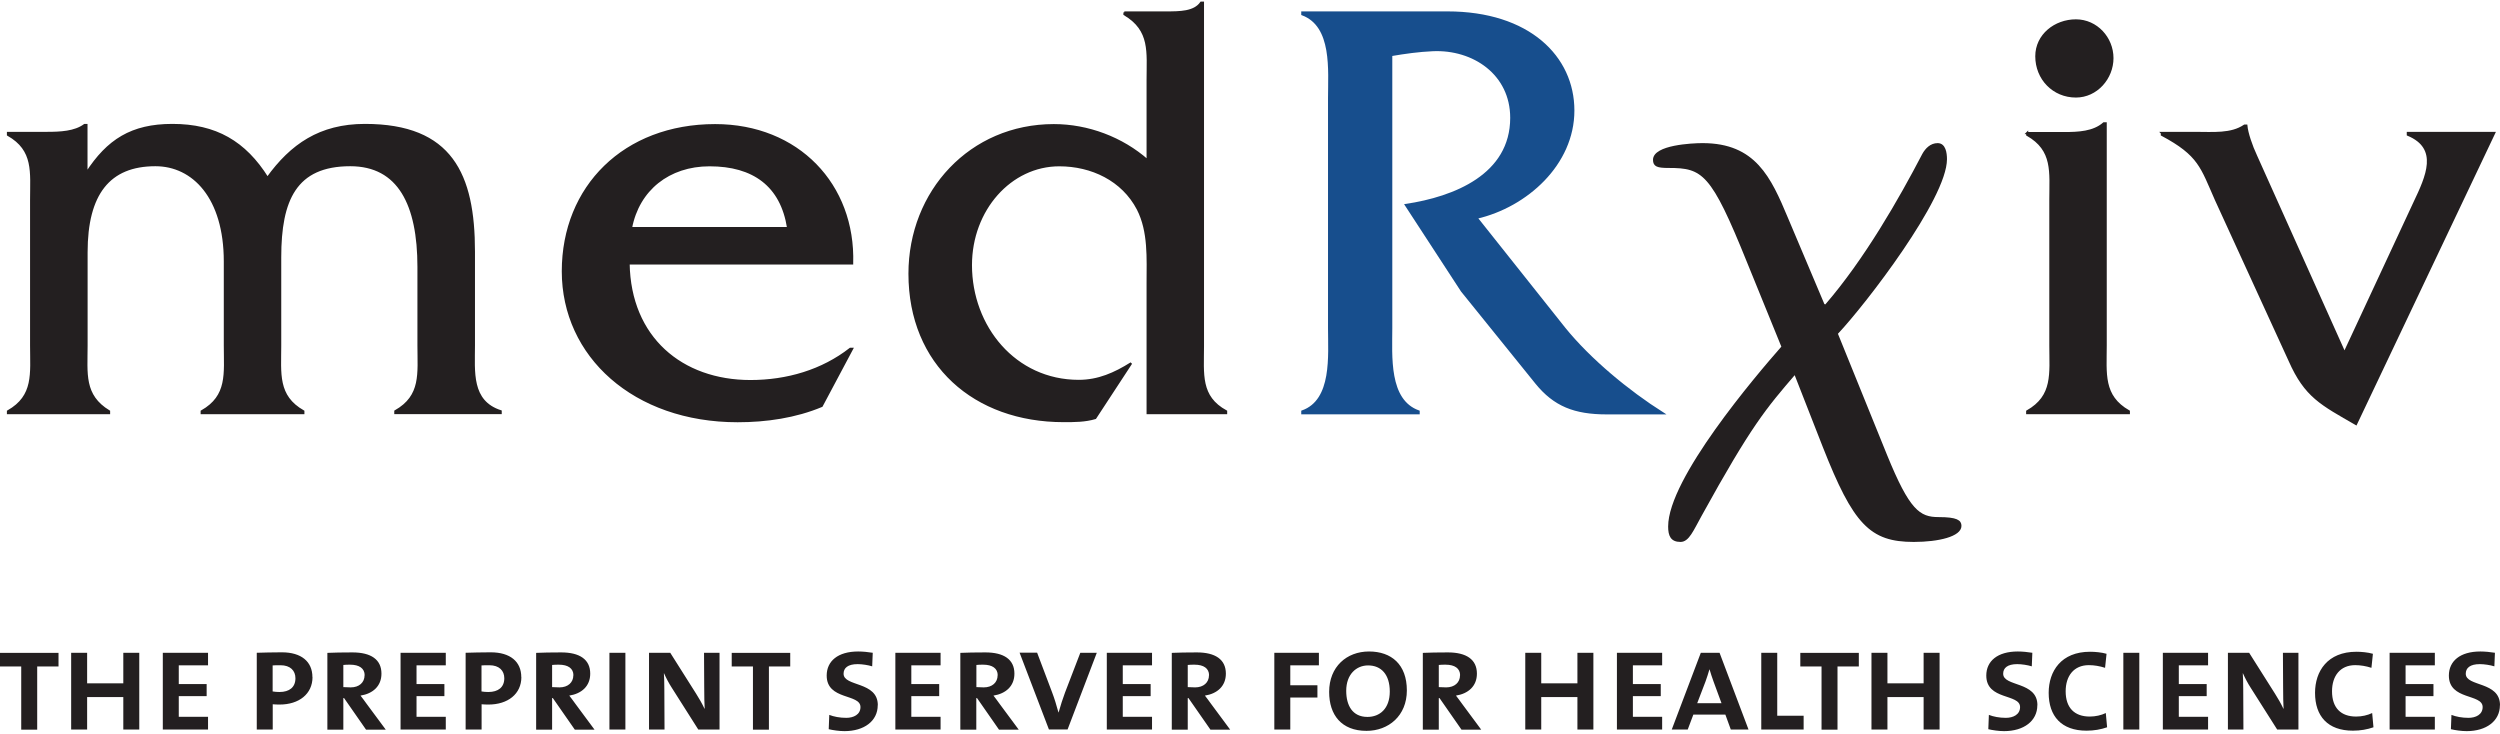 <?xml version="1.0" encoding="UTF-8"?> <svg xmlns="http://www.w3.org/2000/svg" width="800" height="235" viewBox="0 0 800 235" fill="none"><g clip-path="url(#clip0_293_61857)"><path d="M648.695 42.55V43.141C657.26 48.014 656.108 55.043 656.108 63.992V110.568C656.108 119.546 657.29 126.753 648.695 131.626V132.217H681.242V131.626C672.677 126.753 673.829 119.546 673.829 110.568V39.449H673.238C669.93 42.373 665.057 42.58 660.568 42.58H648.665L648.695 42.55ZM675.985 18.598C675.985 12.159 670.905 6.518 664.289 6.518C657.673 6.518 651.619 11.184 651.619 18.007C651.619 25.213 657.083 30.884 664.289 30.884C670.905 30.884 675.985 25.036 675.985 18.598ZM691.786 42.55V43.141C703.865 49.579 704.456 53.478 709.123 63.992L732.691 115.441C737.771 126.93 742.821 129.293 753.926 135.702L798.169 42.521H770.495V43.111C780.832 47.394 776.55 56.55 772.651 64.76L750.234 112.901L721.97 49.934C720.405 46.626 719.046 42.521 718.839 40.187H718.249C713.966 43.111 708.296 42.521 702.271 42.521H691.756L691.786 42.55Z" fill="#231F20"></path><path d="M648.695 42.55V43.141C657.26 48.014 656.108 55.043 656.108 63.992V110.568C656.108 119.546 657.29 126.753 648.695 131.626V132.217H681.242V131.626C672.677 126.753 673.829 119.546 673.829 110.568V39.449H673.238C669.93 42.373 665.057 42.58 660.568 42.58H648.665L648.695 42.55ZM675.985 18.598C675.985 12.159 670.905 6.518 664.289 6.518C657.673 6.518 651.619 11.184 651.619 18.007C651.619 25.213 657.083 30.884 664.289 30.884C670.905 30.884 675.985 25.036 675.985 18.598ZM691.786 42.55V43.141C703.865 49.579 704.456 53.478 709.123 63.992L732.691 115.441C737.771 126.93 742.821 129.293 753.926 135.702L798.169 42.521H770.495V43.111C780.832 47.394 776.55 56.55 772.651 64.76L750.234 112.901L721.97 49.934C720.405 46.626 719.046 42.521 718.839 40.187H718.249C713.966 43.111 708.296 42.521 702.271 42.521H691.756L691.786 42.55Z" stroke="#231F20" stroke-width="0.666"></path><path d="M587.884 106.699C597.039 96.953 622.764 63.431 622.764 50.938C622.764 48.989 622.38 46.065 620.047 46.065C617.891 46.065 616.355 47.63 615.38 49.373C607.967 63.608 596.862 83.101 584.192 97.721L583.601 97.514L571.905 69.84C566.442 56.786 561.568 46.065 544.822 46.065C541.514 46.065 529.228 46.655 529.228 51.145C529.228 53.094 530.41 53.478 533.895 53.478C545 53.478 547.746 55.22 559.235 83.692L570.34 110.981C561.952 120.521 534.072 153.275 534.072 168.485C534.072 171.409 534.84 173.152 537.764 173.152C540.304 173.152 541.662 169.637 544.379 164.764C560.18 136.115 564.847 130.651 574.386 119.546L583.542 142.938C593.288 167.688 598.546 173.152 612.397 173.152C620.401 173.152 627.401 171.409 627.401 168.278C627.401 166.713 626.219 165.738 620.372 165.738C614.14 165.738 610.832 163.405 603.596 145.655L587.795 106.669L587.884 106.699Z" fill="#231F20"></path><path d="M587.884 106.699C597.039 96.953 622.764 63.431 622.764 50.938C622.764 48.989 622.38 46.065 620.047 46.065C617.891 46.065 616.355 47.63 615.38 49.373C607.967 63.608 596.862 83.101 584.192 97.721L583.601 97.514L571.905 69.84C566.442 56.786 561.568 46.065 544.822 46.065C541.514 46.065 529.228 46.655 529.228 51.145C529.228 53.094 530.41 53.478 533.895 53.478C545 53.478 547.746 55.22 559.235 83.692L570.34 110.981C561.952 120.521 534.072 153.275 534.072 168.485C534.072 171.409 534.84 173.152 537.764 173.152C540.304 173.152 541.662 169.637 544.379 164.764C560.18 136.115 564.847 130.651 574.386 119.546L583.542 142.938C593.288 167.688 598.546 173.152 612.397 173.152C620.401 173.152 627.401 171.409 627.401 168.278C627.401 166.713 626.219 165.738 620.372 165.738C614.14 165.738 610.832 163.405 603.596 145.655L587.795 106.669L587.884 106.699Z" stroke="#231F20" stroke-width="0.533"></path><path d="M416.731 3.978V4.569C426.684 8.261 425.296 22.496 425.296 31.475V104.956C425.296 113.728 426.655 128.141 416.731 131.656V132.246H453.974V131.656C444.021 128.141 445.203 113.905 445.203 104.956V17.623C449.692 16.855 453.974 16.265 458.463 16.058C471.518 15.467 483.597 23.648 483.597 37.706C483.597 56.018 465.463 63.254 449.869 65.587L467.796 93.084L491.572 122.529C497.419 129.736 503.858 132.276 514.195 132.276H532.122C521.017 125.247 508.731 115.116 500.55 104.986L472.492 69.692C488.471 66.001 503.474 52.533 503.474 35.373C503.474 18.214 489.238 3.978 463.13 3.978H416.731Z" fill="#174E8D"></path><path d="M416.731 3.978V4.569C426.684 8.261 425.296 22.496 425.296 31.475V104.956C425.296 113.728 426.655 128.141 416.731 131.656V132.246H453.974V131.656C444.021 128.141 445.203 113.905 445.203 104.956V17.623C449.692 16.855 453.974 16.265 458.463 16.058C471.518 15.467 483.597 23.648 483.597 37.706C483.597 56.018 465.463 63.254 449.869 65.587L467.796 93.084L491.572 122.529C497.419 129.736 503.858 132.276 514.195 132.276H532.122C521.017 125.247 508.731 115.116 500.55 104.986L472.492 69.692C488.471 66.001 503.474 52.533 503.474 35.373C503.474 18.214 489.238 3.978 463.13 3.978H416.731Z" stroke="#174E8D" stroke-width="0.666"></path><path d="M2.54 42.55V43.141C11.105 48.014 9.953 55.043 9.953 63.992V110.568C9.953 119.546 11.135 126.753 2.54 131.626V132.217H34.91V131.626C26.522 126.546 27.703 119.546 27.703 110.568V80.738C27.703 62.013 34.91 52.858 49.736 52.858C61.816 52.858 71.946 63.195 71.946 83.662V110.568C71.946 119.546 73.127 126.753 64.533 131.626V132.217H97.08V131.626C88.515 126.753 89.667 119.546 89.667 110.568V82.303C89.667 63.992 94.54 52.858 112.083 52.858C127.678 52.858 133.909 65.528 133.909 85.405V110.538C133.909 119.517 135.091 126.723 126.496 131.597V132.187H160.225V131.597C150.478 128.466 151.66 118.926 151.66 110.538V80.531C151.66 55.782 144.453 39.981 116.779 39.981C102.367 39.981 93.181 46.419 85.591 56.933C78.385 45.444 69.022 39.981 55.17 39.981C42.116 39.981 34.496 44.854 27.674 55.368V39.981H27.083C23.953 42.314 19.286 42.521 15.004 42.521H2.54V42.55ZM272.692 84.282C273.46 59.148 255.355 40.04 228.833 40.04C199.801 40.04 180.101 59.739 180.101 86.822C180.101 113.905 202.902 134.786 236.04 134.786C245.195 134.786 254.558 133.428 262.945 129.913L272.692 111.602H272.101C263.123 118.631 251.84 121.939 240.145 121.939C218.112 121.939 201.543 108.087 201.159 84.312H272.692V84.282ZM201.927 72.971C204.26 60.684 214.007 52.887 227.061 52.887C241.09 52.887 250.068 59.326 252.195 72.971H201.898H201.927ZM359.818 3.978V4.569C368.383 9.649 367.232 16.648 367.232 25.627V51.351C359.051 44.145 348.123 40.04 337.225 40.04C310.525 40.04 291.033 61.275 291.033 87.59C291.033 116.623 311.884 134.757 340.355 134.757C343.87 134.757 347.178 134.757 350.486 133.782L361.974 116.239C356.717 119.546 351.46 121.88 345.199 121.88C324.732 121.88 310.703 104.543 310.703 84.844C310.703 67.093 323.373 52.887 338.967 52.887C349.304 52.887 359.228 57.554 364.101 66.916C367.793 74.123 367.232 82.717 367.232 90.514V132.217H392.365V131.626C383.8 126.96 384.952 119.724 384.952 110.775V0.847H384.362C382.206 3.978 377.539 3.978 373.05 3.978H359.789H359.818Z" fill="#231F20"></path><path d="M2.54 42.55V43.141C11.105 48.014 9.953 55.043 9.953 63.992V110.568C9.953 119.546 11.135 126.753 2.54 131.626V132.217H34.91V131.626C26.522 126.546 27.703 119.546 27.703 110.568V80.738C27.703 62.013 34.91 52.858 49.736 52.858C61.816 52.858 71.946 63.195 71.946 83.662V110.568C71.946 119.546 73.127 126.753 64.533 131.626V132.217H97.08V131.626C88.515 126.753 89.667 119.546 89.667 110.568V82.303C89.667 63.992 94.54 52.858 112.083 52.858C127.678 52.858 133.909 65.528 133.909 85.405V110.538C133.909 119.517 135.091 126.723 126.496 131.597V132.187H160.225V131.597C150.478 128.466 151.66 118.926 151.66 110.538V80.531C151.66 55.782 144.453 39.981 116.779 39.981C102.367 39.981 93.181 46.419 85.591 56.933C78.385 45.444 69.022 39.981 55.17 39.981C42.116 39.981 34.496 44.854 27.674 55.368V39.981H27.083C23.953 42.314 19.286 42.521 15.004 42.521H2.54V42.55ZM272.692 84.282C273.46 59.148 255.355 40.04 228.833 40.04C199.801 40.04 180.101 59.739 180.101 86.822C180.101 113.905 202.902 134.786 236.04 134.786C245.195 134.786 254.558 133.428 262.945 129.913L272.692 111.602H272.101C263.123 118.631 251.84 121.939 240.145 121.939C218.112 121.939 201.543 108.087 201.159 84.312H272.692V84.282ZM201.927 72.971C204.26 60.684 214.007 52.887 227.061 52.887C241.09 52.887 250.068 59.326 252.195 72.971H201.898H201.927ZM359.818 3.978V4.569C368.383 9.649 367.232 16.648 367.232 25.627V51.351C359.051 44.145 348.123 40.04 337.225 40.04C310.525 40.04 291.033 61.275 291.033 87.59C291.033 116.623 311.884 134.757 340.355 134.757C343.87 134.757 347.178 134.757 350.486 133.782L361.974 116.239C356.717 119.546 351.46 121.88 345.199 121.88C324.732 121.88 310.703 104.543 310.703 84.844C310.703 67.093 323.373 52.887 338.967 52.887C349.304 52.887 359.228 57.554 364.101 66.916C367.793 74.123 367.232 82.717 367.232 90.514V132.217H392.365V131.626C383.8 126.96 384.952 119.724 384.952 110.775V0.847H384.362C382.206 3.978 377.539 3.978 373.05 3.978H359.789H359.818Z" stroke="#231F20" stroke-width="0.666"></path><path d="M18.725 213.259V208.918H0V213.259H6.793V233.49H11.902V213.259H18.695H18.725ZM44.568 233.461V208.888H39.458V218.664H27.881V208.888H22.771V233.461H27.881V223.065H39.458V233.461H44.568ZM66.571 233.461V229.385H57.208V222.769H66.128V218.9H57.208V212.905H66.571V208.888H52.099V233.461H66.571ZM99.974 216.685C99.974 211.724 96.43 208.741 90.198 208.741C87.304 208.741 84.232 208.829 82.165 208.888V233.461H87.274V225.368C87.895 225.428 88.84 225.457 89.46 225.457C95.692 225.457 100.004 222.061 100.004 216.656L99.974 216.685ZM94.54 217.04C94.54 219.934 92.591 221.44 89.43 221.44C88.781 221.44 87.835 221.381 87.245 221.263V212.934C87.895 212.875 88.81 212.875 89.755 212.875C92.915 212.875 94.54 214.618 94.54 217.04ZM123.425 233.461L117.34 225.25C116.573 224.217 115.923 223.272 115.362 222.592C119.29 221.972 122.066 219.58 122.066 215.563C122.066 211.015 118.669 208.77 112.792 208.77C109.78 208.77 106.56 208.829 104.759 208.918V233.49H109.868V223.39H110.104L117.134 233.49H123.425V233.461ZM116.661 216.095C116.661 218.398 114.919 219.964 112.231 219.964C111.434 219.964 110.577 219.905 109.868 219.875V212.787C110.518 212.698 111.197 212.698 112.054 212.698C114.948 212.698 116.691 213.88 116.691 216.095H116.661ZM142.651 233.461V229.385H133.289V222.769H142.208V218.9H133.289V212.905H142.651V208.888H128.18V233.461H142.651ZM166.811 216.685C166.811 211.724 163.267 208.741 157.035 208.741C154.14 208.741 151.069 208.829 149.001 208.888V233.461H154.111V225.368C154.731 225.428 155.676 225.457 156.296 225.457C162.528 225.457 166.84 222.061 166.84 216.656L166.811 216.685ZM161.376 217.04C161.376 219.934 159.427 221.44 156.267 221.44C155.617 221.44 154.672 221.381 154.081 221.263V212.934C154.731 212.875 155.647 212.875 156.592 212.875C159.752 212.875 161.376 214.618 161.376 217.04ZM190.231 233.461L184.147 225.25C183.379 224.217 182.73 223.272 182.169 222.592C186.097 221.972 188.873 219.58 188.873 215.563C188.873 211.015 185.476 208.77 179.599 208.77C176.587 208.77 173.367 208.829 171.566 208.918V233.49H176.675V223.39H176.911L183.941 233.49H190.231V233.461ZM183.468 216.095C183.468 218.398 181.726 219.964 179.038 219.964C178.24 219.964 177.384 219.905 176.675 219.875V212.787C177.325 212.698 178.004 212.698 178.861 212.698C181.755 212.698 183.498 213.88 183.498 216.095H183.468ZM200.126 233.461V208.888H195.016V233.461H200.126ZM230.251 233.461V208.888H225.289L225.348 219.698C225.348 222.858 225.407 225.221 225.496 226.786H225.437C224.639 225.073 223.694 223.478 222.749 221.972L214.479 208.888H207.686V233.461H212.648L212.589 220.613C212.589 218.339 212.53 216.833 212.441 215.474H212.5C213.15 216.951 214.066 218.694 215.011 220.141L223.458 233.461H230.251ZM252.874 213.259V208.918H234.149V213.259H240.942V233.49H246.052V213.259H252.845H252.874ZM280.902 225.664C280.902 217.955 269.945 219.816 269.945 215.593C269.945 213.761 271.304 212.521 274.434 212.521C275.852 212.521 277.801 212.816 279.101 213.23L279.278 208.888C277.919 208.652 276.029 208.475 274.611 208.475C268.143 208.475 264.54 211.546 264.54 216.183C264.54 224.158 275.35 221.913 275.35 226.255C275.35 228.676 273.135 229.71 270.802 229.71C268.734 229.71 266.785 229.326 265.367 228.765L265.19 233.343C266.549 233.668 268.557 233.963 270.24 233.963C276.531 233.963 280.873 230.714 280.873 225.693L280.902 225.664ZM300.986 233.461V229.385H291.623V222.769H300.543V218.9H291.623V212.905H300.986V208.888H286.514V233.461H300.986ZM325.972 233.461L319.888 225.25C319.12 224.217 318.47 223.272 317.909 222.592C321.837 221.972 324.613 219.58 324.613 215.563C324.613 211.015 321.217 208.77 315.339 208.77C312.327 208.77 309.108 208.829 307.306 208.918V233.49H312.416V223.39H312.652L319.681 233.49H325.972V233.461ZM319.238 216.095C319.238 218.398 317.495 219.964 314.808 219.964C314.01 219.964 313.154 219.905 312.445 219.875V212.787C313.095 212.698 313.774 212.698 314.631 212.698C317.525 212.698 319.268 213.88 319.268 216.095H319.238ZM350.988 208.888H345.701L340.798 221.647C340.089 223.537 339.381 225.752 338.76 227.968H338.701C338.081 225.693 337.431 223.537 336.663 221.529L331.879 208.859H326.267L335.659 233.431H341.625L350.988 208.859V208.888ZM368.649 233.461V229.385H359.287V222.769H368.206V218.9H359.287V212.905H368.649V208.888H354.177V233.461H368.649ZM393.635 233.461L387.551 225.25C386.783 224.217 386.134 223.272 385.572 222.592C389.501 221.972 392.277 219.58 392.277 215.563C392.277 211.015 388.88 208.77 383.003 208.77C379.99 208.77 376.771 208.829 374.97 208.918V233.49H380.079V223.39H380.315L387.344 233.49H393.635V233.461ZM386.872 216.095C386.872 218.398 385.129 219.964 382.442 219.964C381.644 219.964 380.788 219.905 380.079 219.875V212.787C380.729 212.698 381.408 212.698 382.265 212.698C385.159 212.698 386.901 213.88 386.901 216.095H386.872ZM422.047 212.905V208.888H407.782V233.461H412.892V223.212H421.575V219.284H412.892V212.905H422.047ZM450.194 220.938C450.194 212.61 445.232 208.475 438.085 208.475C430.937 208.475 425.326 213.348 425.326 221.411C425.326 228.794 429.283 233.874 437.287 233.874C444.316 233.874 450.194 229.06 450.194 220.938ZM444.73 221.293C444.73 226.786 441.511 229.415 437.583 229.415C432.769 229.415 430.79 225.723 430.79 221.056C430.79 215.77 434.038 212.934 437.789 212.934C441.983 212.934 444.73 215.829 444.73 221.293ZM473.969 233.461L467.885 225.25C467.117 224.217 466.467 223.272 465.906 222.592C469.834 221.972 472.611 219.58 472.611 215.563C472.611 211.015 469.214 208.77 463.337 208.77C460.324 208.77 457.105 208.829 455.303 208.918V233.49H460.413V223.39H460.649L467.678 233.49H473.969V233.461ZM467.206 216.095C467.206 218.398 465.463 219.964 462.776 219.964C461.978 219.964 461.122 219.905 460.413 219.875V212.787C461.062 212.698 461.742 212.698 462.598 212.698C465.493 212.698 467.235 213.88 467.235 216.095H467.206ZM509.883 233.461V208.888H504.774V218.664H493.196V208.888H488.087V233.461H493.196V223.065H504.774V233.461H509.883ZM531.886 233.461V229.385H522.524V222.769H531.443V218.9H522.524V212.905H531.886V208.888H517.414V233.461H531.886ZM559.53 233.461L550.257 208.888H544.261L534.958 233.461H540.067L541.869 228.676H552.117L553.86 233.461H559.53ZM550.847 225.014H543.109L545.767 218.073C546.24 216.803 546.653 215.415 547.008 214.234H547.067C547.392 215.356 547.864 216.833 548.337 218.103L550.877 225.014H550.847ZM577.162 233.461V229.031H568.716V208.888H563.606V233.461H577.162ZM594.824 213.259V208.918H576.099V213.259H582.892V233.49H588.002V213.259H594.795H594.824ZM620.667 233.461V208.888H615.557V218.664H603.98V208.888H598.87V233.461H603.98V223.065H615.557V233.461H620.667ZM651.973 225.664C651.973 217.955 641.016 219.816 641.016 215.593C641.016 213.761 642.375 212.521 645.505 212.521C646.923 212.521 648.872 212.816 650.172 213.23L650.349 208.888C648.99 208.652 647.1 208.475 645.682 208.475C639.214 208.475 635.611 211.546 635.611 216.183C635.611 224.158 646.421 221.913 646.421 226.255C646.421 228.676 644.206 229.71 641.872 229.71C639.805 229.71 637.856 229.326 636.438 228.765L636.261 233.343C637.62 233.668 639.628 233.963 641.311 233.963C647.602 233.963 651.944 230.714 651.944 225.693L651.973 225.664ZM674.272 232.723L673.858 228.174C672.382 228.883 670.55 229.297 668.719 229.297C663.846 229.297 661.011 226.52 661.011 221.204C661.011 216.331 663.61 212.846 668.424 212.846C670.137 212.846 671.88 213.141 673.622 213.702L674.095 209.213C672.441 208.741 670.403 208.563 668.808 208.563C659.593 208.563 655.576 214.766 655.576 221.706C655.576 229.178 659.652 233.815 667.686 233.815C670.107 233.815 672.263 233.431 674.301 232.723H674.272ZM684.579 233.461V208.888H679.47V233.461H684.579ZM706.583 233.461V229.385H697.22V222.769H706.139V218.9H697.22V212.905H706.583V208.888H692.111V233.461H706.583ZM735.497 233.461V208.888H730.535L730.594 219.698C730.594 222.858 730.653 225.221 730.742 226.786H730.683C729.885 225.073 728.94 223.478 727.995 221.972L719.725 208.888H712.932V233.461H717.894L717.835 220.613C717.835 218.339 717.776 216.833 717.688 215.474H717.747C718.396 216.951 719.312 218.694 720.257 220.141L728.704 233.461H735.497ZM759.508 232.723L759.095 228.174C757.618 228.883 755.787 229.297 753.956 229.297C749.083 229.297 746.247 226.52 746.247 221.204C746.247 216.331 748.846 212.846 753.66 212.846C755.373 212.846 757.116 213.141 758.859 213.702L759.331 209.213C757.677 208.741 755.639 208.563 754.044 208.563C744.83 208.563 740.813 214.766 740.813 221.706C740.813 229.178 744.889 233.815 752.922 233.815C755.344 233.815 757.5 233.431 759.538 232.723H759.508ZM779.149 233.461V229.385H769.786V222.769H778.706V218.9H769.786V212.905H779.149V208.888H764.677V233.461H779.149ZM800 225.664C800 217.955 789.043 219.816 789.043 215.593C789.043 213.761 790.401 212.521 793.532 212.521C794.95 212.521 796.899 212.816 798.198 213.23L798.376 208.888C797.017 208.652 795.127 208.475 793.709 208.475C787.241 208.475 783.638 211.546 783.638 216.183C783.638 224.158 794.448 221.913 794.448 226.255C794.448 228.676 792.232 229.71 789.899 229.71C787.832 229.71 785.883 229.326 784.465 228.765L784.288 233.343C785.646 233.668 787.655 233.963 789.338 233.963C795.629 233.963 799.97 230.714 799.97 225.693L800 225.664Z" fill="#231F20"></path></g><defs><clipPath id="clip0_293_61857"><rect width="800" height="234.043" fill="white"></rect></clipPath></defs></svg> 